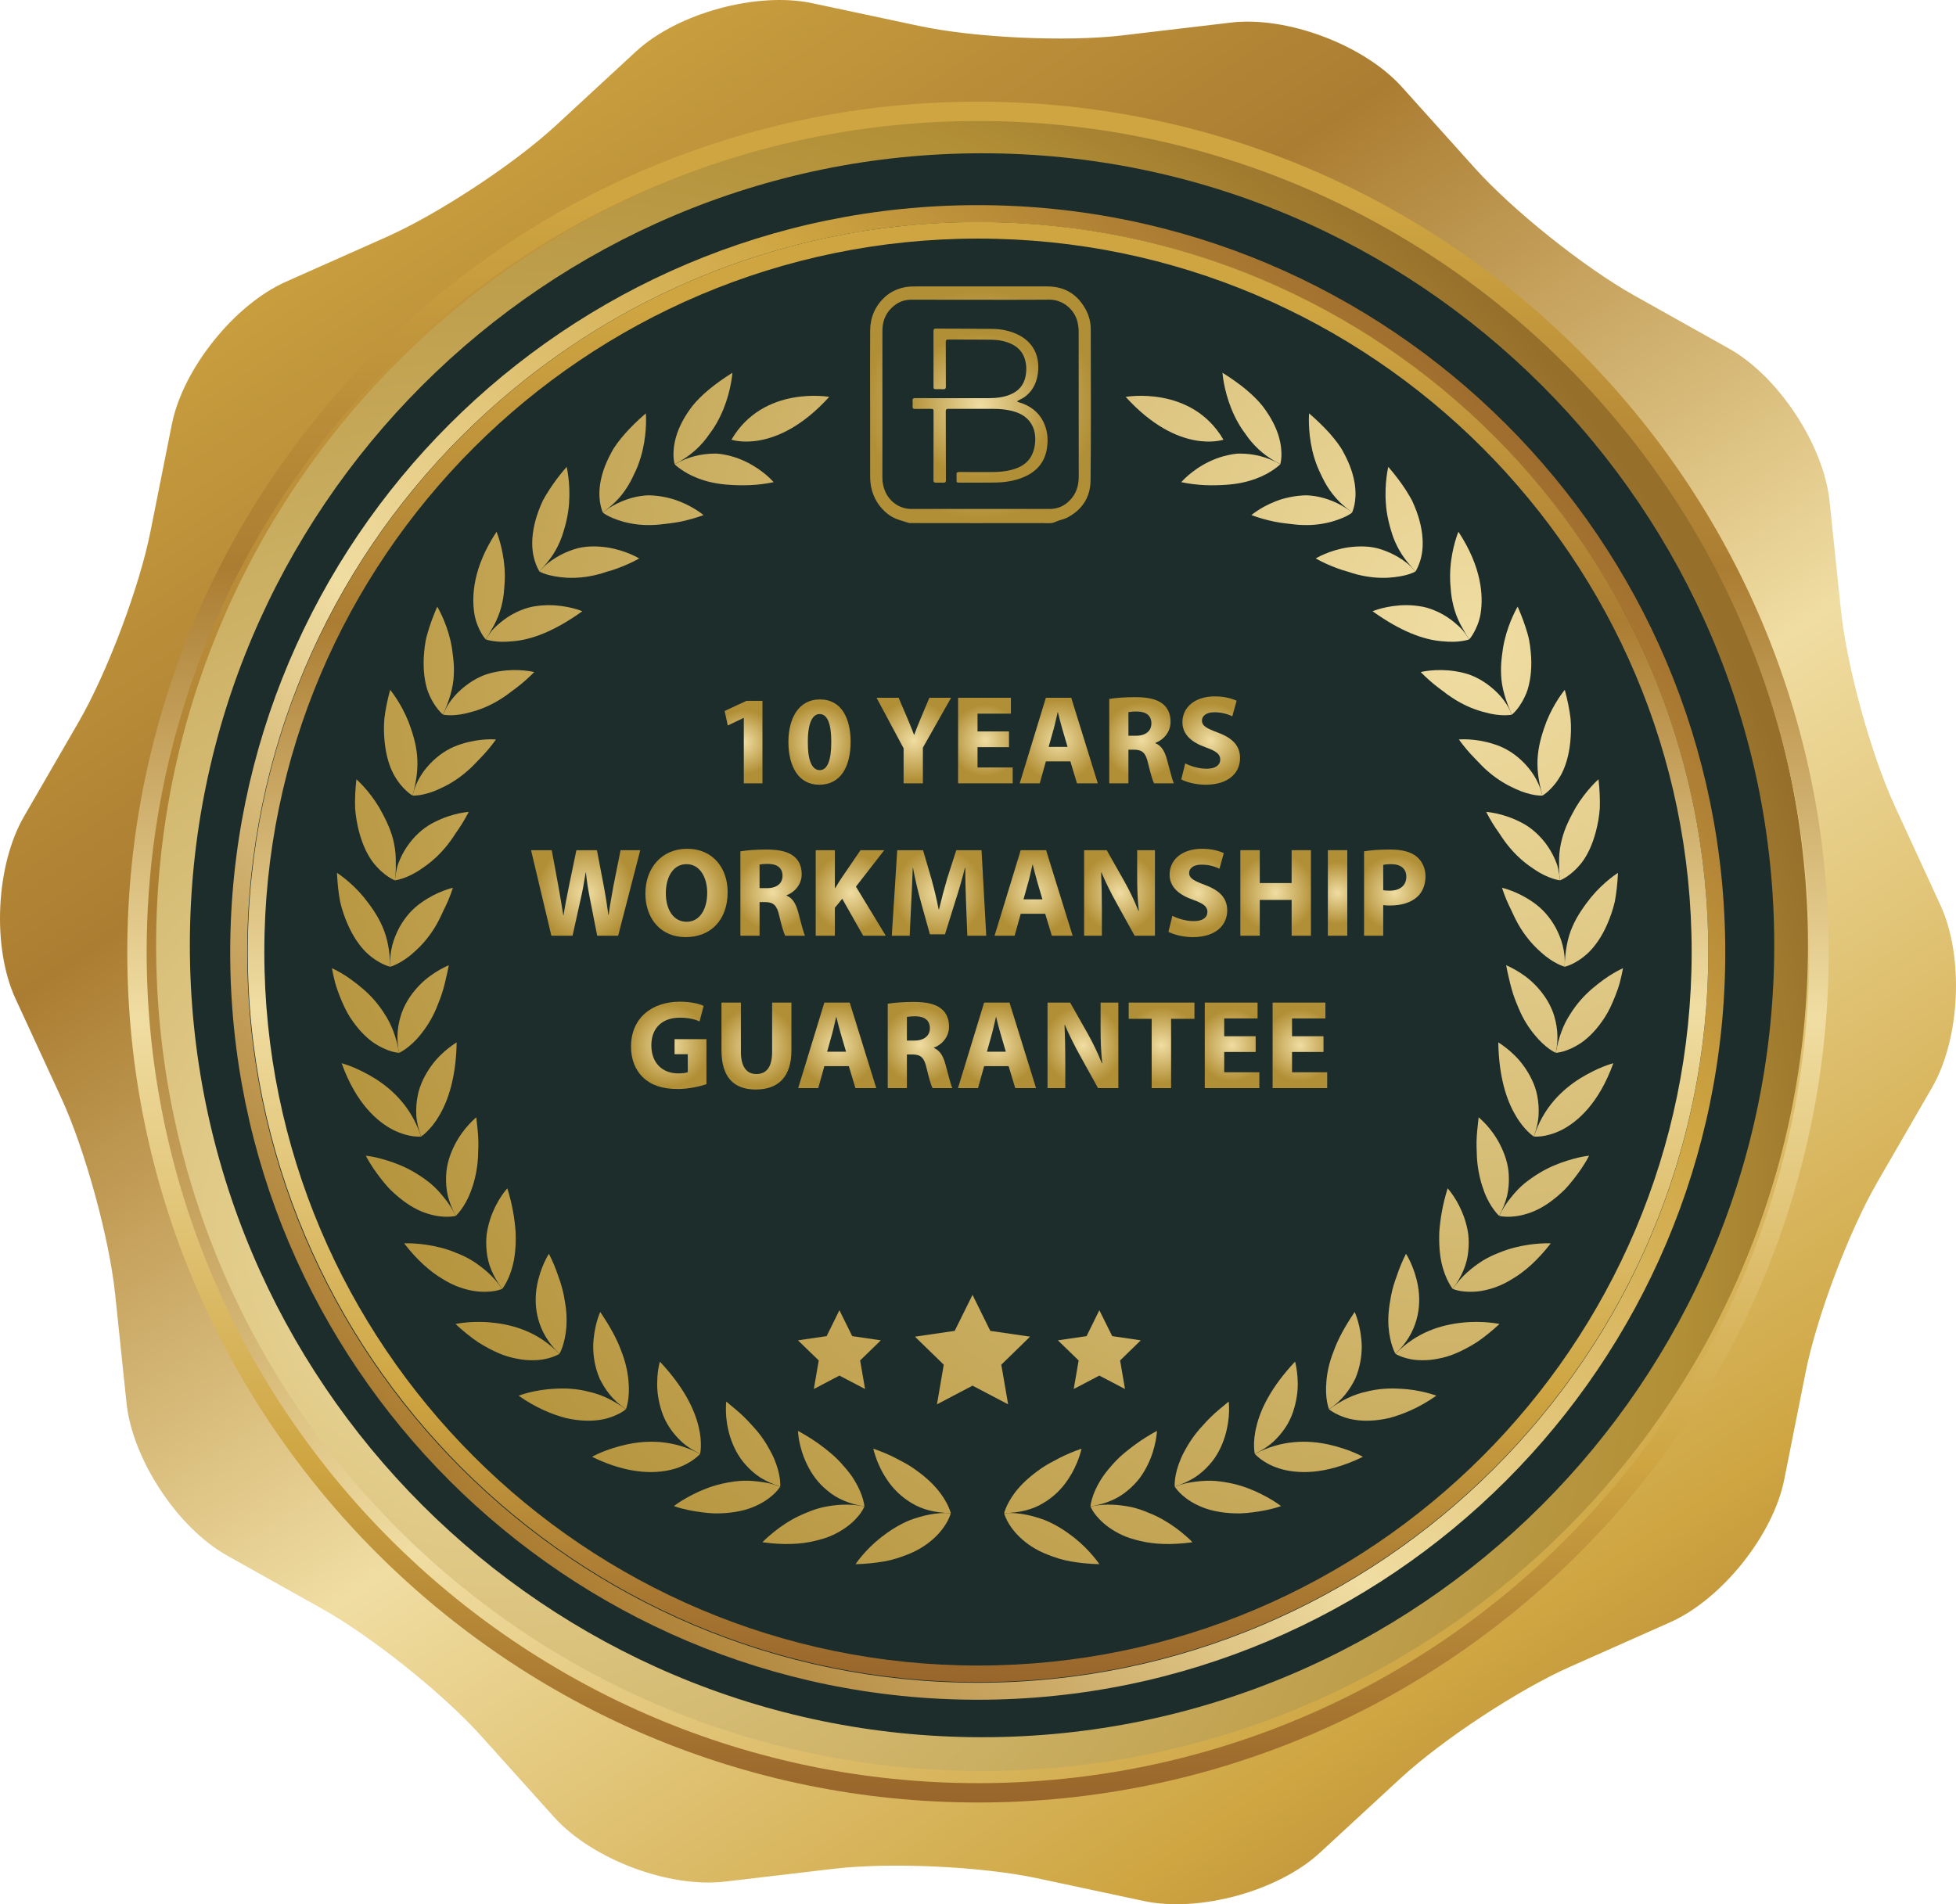 <svg xmlns="http://www.w3.org/2000/svg" xmlns:xlink="http://www.w3.org/1999/xlink" id="Layer_1" width="400" height="389.487" viewBox="0 0 400 389.487"><defs><style>.cls-1{fill:url(#radial-gradient-74);}.cls-1,.cls-2,.cls-3,.cls-4,.cls-5,.cls-6,.cls-7,.cls-8,.cls-9,.cls-10,.cls-11,.cls-12,.cls-13,.cls-14,.cls-15,.cls-16,.cls-17,.cls-18,.cls-19,.cls-20,.cls-21,.cls-22,.cls-23,.cls-24,.cls-25,.cls-26,.cls-27,.cls-28,.cls-29,.cls-30,.cls-31,.cls-32,.cls-33,.cls-34,.cls-35,.cls-36,.cls-37,.cls-38,.cls-39,.cls-40,.cls-41,.cls-42,.cls-43,.cls-44,.cls-45,.cls-46,.cls-47,.cls-48,.cls-49,.cls-50,.cls-51,.cls-52,.cls-53,.cls-54,.cls-55,.cls-56,.cls-57,.cls-58,.cls-59,.cls-60,.cls-61,.cls-62,.cls-63,.cls-64,.cls-65,.cls-66,.cls-67,.cls-68,.cls-69,.cls-70,.cls-71,.cls-72,.cls-73,.cls-74,.cls-75,.cls-76,.cls-77,.cls-78,.cls-79,.cls-80,.cls-81,.cls-82,.cls-83,.cls-84,.cls-85,.cls-86,.cls-87,.cls-88,.cls-89,.cls-90,.cls-91,.cls-92,.cls-93,.cls-94,.cls-95,.cls-96,.cls-97,.cls-98,.cls-99,.cls-100,.cls-101,.cls-102,.cls-103,.cls-104,.cls-105,.cls-106,.cls-107,.cls-108,.cls-109,.cls-110,.cls-111,.cls-112{stroke-width:0px;}.cls-2{fill:url(#radial-gradient-58);}.cls-3{fill:url(#radial-gradient-68);}.cls-4{fill:url(#radial-gradient-79);}.cls-5{fill:url(#radial-gradient-86);}.cls-6{fill:url(#radial-gradient-30);}.cls-7{fill:url(#radial-gradient-70);}.cls-8{fill:url(#radial-gradient-99);}.cls-9{fill:url(#radial-gradient-16);}.cls-10{fill:url(#linear-gradient);}.cls-11{fill:url(#radial-gradient-40);}.cls-12{fill:url(#radial-gradient-39);}.cls-13{fill:url(#radial-gradient-46);}.cls-14{fill:url(#radial-gradient-77);}.cls-15{fill:url(#radial-gradient-59);}.cls-16{fill:url(#radial-gradient-57);}.cls-17{fill:url(#radial-gradient-94);}.cls-18{fill:url(#radial-gradient-8);}.cls-19{fill:url(#radial-gradient-101);}.cls-20{fill:url(#radial-gradient-88);}.cls-21{fill:url(#radial-gradient-69);}.cls-22{fill:url(#radial-gradient-43);}.cls-23{fill:url(#radial-gradient-13);}.cls-24{fill:url(#radial-gradient-12);}.cls-25{fill:url(#radial-gradient-106);}.cls-26{fill:url(#radial-gradient-80);}.cls-27{fill:url(#radial-gradient-35);}.cls-28{fill:url(#radial-gradient-92);}.cls-29{fill:url(#radial-gradient-93);}.cls-30{fill:url(#radial-gradient-27);}.cls-31{fill:url(#radial-gradient-29);}.cls-32{fill:url(#radial-gradient-60);}.cls-33{fill:url(#radial-gradient-61);}.cls-34{fill:url(#radial-gradient-55);}.cls-35{fill:url(#radial-gradient-53);}.cls-36{fill:url(#radial-gradient-38);}.cls-37{fill:url(#radial-gradient-95);}.cls-38{fill:url(#radial-gradient-75);}.cls-39{fill:url(#radial-gradient-65);}.cls-40{fill:url(#radial-gradient-107);}.cls-41{fill:url(#radial-gradient-71);}.cls-42{fill:url(#radial-gradient-22);}.cls-43{fill:url(#radial-gradient-62);}.cls-44{fill:url(#radial-gradient-82);}.cls-45{fill:url(#radial-gradient-47);}.cls-46{fill:url(#radial-gradient-19);}.cls-47{fill:url(#radial-gradient-20);}.cls-48{fill:url(#radial-gradient-76);}.cls-49{fill:url(#radial-gradient-25);}.cls-50{fill:url(#radial-gradient-63);}.cls-51{fill:#1c2d2b;}.cls-52{fill:url(#radial-gradient-97);}.cls-53{fill:url(#linear-gradient-2);}.cls-54{fill:url(#radial-gradient-33);}.cls-55{fill:url(#radial-gradient-17);}.cls-56{fill:url(#radial-gradient-96);}.cls-57{fill:url(#radial-gradient-32);}.cls-58{fill:url(#radial-gradient-21);}.cls-59{fill:url(#radial-gradient-64);}.cls-60{fill:url(#radial-gradient-100);}.cls-61{fill:url(#radial-gradient-54);}.cls-62{fill:url(#radial-gradient-2);}.cls-63{fill:url(#radial-gradient-41);}.cls-64{fill:url(#radial-gradient-50);}.cls-65{fill:url(#radial-gradient-7);}.cls-66{fill:url(#linear-gradient-3);}.cls-67{fill:url(#radial-gradient-66);}.cls-68{fill:url(#radial-gradient-34);}.cls-69{fill:url(#radial-gradient-26);}.cls-70{fill:url(#radial-gradient-5);}.cls-71{fill:url(#radial-gradient-90);}.cls-72{fill:url(#radial-gradient-24);}.cls-73{fill:url(#radial-gradient);}.cls-74{fill:url(#radial-gradient-37);}.cls-75{fill:url(#radial-gradient-89);}.cls-76{fill:url(#radial-gradient-45);}.cls-77{fill:url(#radial-gradient-31);}.cls-78{fill:url(#radial-gradient-87);}.cls-79{fill:url(#radial-gradient-105);}.cls-80{fill:url(#radial-gradient-14);}.cls-81{fill:url(#radial-gradient-85);}.cls-82{fill:url(#radial-gradient-103);}.cls-83{fill:url(#radial-gradient-18);}.cls-84{fill:url(#radial-gradient-10);}.cls-85{fill:url(#radial-gradient-42);}.cls-86{fill:url(#radial-gradient-52);}.cls-87{fill:url(#radial-gradient-83);}.cls-88{fill:url(#radial-gradient-67);}.cls-89{fill:url(#radial-gradient-28);}.cls-90{fill:url(#radial-gradient-78);}.cls-91{fill:url(#radial-gradient-51);}.cls-92{fill:url(#radial-gradient-84);}.cls-93{fill:url(#radial-gradient-6);}.cls-94{fill:url(#radial-gradient-44);}.cls-95{fill:url(#radial-gradient-102);}.cls-96{fill:url(#radial-gradient-98);}.cls-97{fill:url(#radial-gradient-15);}.cls-98{fill:url(#radial-gradient-9);}.cls-99{fill:url(#radial-gradient-3);}.cls-100{fill:url(#radial-gradient-49);}.cls-101{fill:url(#radial-gradient-91);}.cls-102{fill:url(#radial-gradient-104);}.cls-103{fill:url(#radial-gradient-81);}.cls-104{fill:url(#radial-gradient-11);}.cls-105{fill:url(#radial-gradient-56);}.cls-106{fill:url(#linear-gradient-4);}.cls-107{fill:url(#radial-gradient-48);}.cls-108{fill:url(#radial-gradient-73);}.cls-109{fill:url(#radial-gradient-36);}.cls-110{fill:url(#radial-gradient-4);}.cls-111{fill:url(#radial-gradient-23);}.cls-112{fill:url(#radial-gradient-72);}</style><linearGradient id="linear-gradient" x1="1015.969" y1="427.941" x2="1454.02" y2="135.274" gradientTransform="translate(491.617 -1025.283) rotate(90)" gradientUnits="userSpaceOnUse"><stop offset=".059" stop-color="#cea541"></stop><stop offset=".274" stop-color="#ab7d32"></stop><stop offset=".538" stop-color="#f0dda2"></stop><stop offset=".801" stop-color="#cea541"></stop><stop offset="1" stop-color="#98652b"></stop></linearGradient><radialGradient id="radial-gradient" cx="101.831" cy="253.395" fx="101.831" fy="253.395" r="279.814" gradientUnits="userSpaceOnUse"><stop offset="0" stop-color="#f0dda2"></stop><stop offset=".87" stop-color="#b18f36"></stop><stop offset="1" stop-color="#966f2b"></stop></radialGradient><linearGradient id="linear-gradient-2" x1="1398.899" y1="479.423" x2="1087.946" y2="176.286" gradientTransform="translate(490.315 -1010.158) rotate(90)" xlink:href="#linear-gradient"></linearGradient><linearGradient id="linear-gradient-3" x1="1030.951" y1="290.318" x2="1378.834" y2="290.318" gradientTransform="translate(490.315 -1010.158) rotate(90)" xlink:href="#linear-gradient"></linearGradient><linearGradient id="linear-gradient-4" x1="1055.57" y1="290.312" x2="1354.215" y2="290.312" gradientTransform="translate(490.315 -1010.158) rotate(90)" xlink:href="#linear-gradient"></linearGradient><radialGradient id="radial-gradient-2" cx="301.038" cy="131.382" fx="301.038" fy="131.382" r="269.794" gradientUnits="userSpaceOnUse"><stop offset="0" stop-color="#f0dda2"></stop><stop offset="1" stop-color="#b18f36"></stop></radialGradient><radialGradient id="radial-gradient-3" cx="301.021" cy="131.569" fx="301.021" fy="131.569" r="269.615" xlink:href="#radial-gradient-2"></radialGradient><radialGradient id="radial-gradient-4" cx="301.012" cy="131.377" fx="301.012" fy="131.377" r="269.856" xlink:href="#radial-gradient-2"></radialGradient><radialGradient id="radial-gradient-5" cx="301.034" cy="131.344" fx="301.034" fy="131.344" r="269.907" xlink:href="#radial-gradient-2"></radialGradient><radialGradient id="radial-gradient-6" cx="301.046" cy="131.446" fx="301.046" fy="131.446" r="269.775" xlink:href="#radial-gradient-2"></radialGradient><radialGradient id="radial-gradient-7" cx="301.03" cy="131.32" fx="301.03" fy="131.32" r="269.952" xlink:href="#radial-gradient-2"></radialGradient><radialGradient id="radial-gradient-8" cx="301.074" cy="131.331" fx="301.074" fy="131.331" r="269.947" xlink:href="#radial-gradient-2"></radialGradient><radialGradient id="radial-gradient-9" cx="301.026" cy="131.364" fx="301.026" fy="131.364" r="269.885" xlink:href="#radial-gradient-2"></radialGradient><radialGradient id="radial-gradient-10" cx="301.065" cy="131.346" fx="301.065" fy="131.346" r="269.933" xlink:href="#radial-gradient-2"></radialGradient><radialGradient id="radial-gradient-11" cx="301.041" cy="131.373" fx="301.041" fy="131.373" r="269.88" xlink:href="#radial-gradient-2"></radialGradient><radialGradient id="radial-gradient-12" cx="301.05" cy="131.518" fx="301.05" fy="131.518" r="269.619" xlink:href="#radial-gradient-2"></radialGradient><radialGradient id="radial-gradient-13" cx="301.038" cy="131.561" fx="301.038" fy="131.561" r="269.523" xlink:href="#radial-gradient-2"></radialGradient><radialGradient id="radial-gradient-14" cx="301.032" cy="131.505" fx="301.032" fy="131.505" r="269.631" xlink:href="#radial-gradient-2"></radialGradient><radialGradient id="radial-gradient-15" cx="301.03" cy="131.479" fx="301.03" fy="131.479" r="269.664" xlink:href="#radial-gradient-2"></radialGradient><radialGradient id="radial-gradient-16" cx="301.039" cy="131.418" fx="301.039" fy="131.418" r="269.8" xlink:href="#radial-gradient-2"></radialGradient><radialGradient id="radial-gradient-17" cx="301.042" cy="131.395" fx="301.042" fy="131.395" r="269.841" xlink:href="#radial-gradient-2"></radialGradient><radialGradient id="radial-gradient-18" cx="301.034" cy="131.379" fx="301.034" fy="131.379" r="269.888" xlink:href="#radial-gradient-2"></radialGradient><radialGradient id="radial-gradient-19" cx="301.052" cy="131.42" fx="301.052" fy="131.42" r="269.767" xlink:href="#radial-gradient-2"></radialGradient><radialGradient id="radial-gradient-20" cx="301.047" cy="131.406" fx="301.047" fy="131.406" r="269.803" xlink:href="#radial-gradient-2"></radialGradient><radialGradient id="radial-gradient-21" cx="301.046" cy="131.405" fx="301.046" fy="131.405" r="269.801" xlink:href="#radial-gradient-2"></radialGradient><radialGradient id="radial-gradient-22" cx="301.034" cy="131.388" fx="301.034" fy="131.388" r="269.874" xlink:href="#radial-gradient-2"></radialGradient><radialGradient id="radial-gradient-23" cx="301.046" cy="131.384" fx="301.046" fy="131.384" r="269.876" xlink:href="#radial-gradient-2"></radialGradient><radialGradient id="radial-gradient-24" cx="301.037" cy="131.412" fx="301.037" fy="131.412" r="269.799" xlink:href="#radial-gradient-2"></radialGradient><radialGradient id="radial-gradient-25" cx="301.047" cy="131.4" fx="301.047" fy="131.4" r="269.801" xlink:href="#radial-gradient-2"></radialGradient><radialGradient id="radial-gradient-26" cx="301.034" cy="131.384" fx="301.034" fy="131.384" r="269.928" xlink:href="#radial-gradient-2"></radialGradient><radialGradient id="radial-gradient-27" cx="301.033" cy="131.404" fx="301.033" fy="131.404" r="269.799" xlink:href="#radial-gradient-2"></radialGradient><radialGradient id="radial-gradient-28" cx="301.031" cy="131.409" fx="301.031" fy="131.409" r="269.773" xlink:href="#radial-gradient-2"></radialGradient><radialGradient id="radial-gradient-29" cx="301.046" cy="131.397" fx="301.046" fy="131.397" r="269.784" xlink:href="#radial-gradient-2"></radialGradient><radialGradient id="radial-gradient-30" cx="301.036" cy="131.401" fx="301.036" fy="131.401" r="269.881" xlink:href="#radial-gradient-2"></radialGradient><radialGradient id="radial-gradient-31" cx="301.039" cy="131.403" fx="301.039" fy="131.403" r="269.876" xlink:href="#radial-gradient-2"></radialGradient><radialGradient id="radial-gradient-32" cx="301.035" cy="131.401" fx="301.035" fy="131.401" r="269.575" xlink:href="#radial-gradient-2"></radialGradient><radialGradient id="radial-gradient-33" cx="301.04" cy="131.41" fx="301.04" fy="131.41" r="269.889" xlink:href="#radial-gradient-2"></radialGradient><radialGradient id="radial-gradient-34" cx="301.021" cy="131.401" fx="301.021" fy="131.401" r="269.775" xlink:href="#radial-gradient-2"></radialGradient><radialGradient id="radial-gradient-35" cx="301.022" cy="131.391" fx="301.022" fy="131.391" r="269.745" xlink:href="#radial-gradient-2"></radialGradient><radialGradient id="radial-gradient-36" cx="301.058" cy="131.401" fx="301.058" fy="131.401" r="269.931" xlink:href="#radial-gradient-2"></radialGradient><radialGradient id="radial-gradient-37" cx="301.062" cy="131.381" fx="301.062" fy="131.381" r="269.875" xlink:href="#radial-gradient-2"></radialGradient><radialGradient id="radial-gradient-38" cx="301.056" cy="131.402" fx="301.056" fy="131.402" r="269.889" xlink:href="#radial-gradient-2"></radialGradient><radialGradient id="radial-gradient-39" cx="301.073" fx="301.073" r="269.889" xlink:href="#radial-gradient-2"></radialGradient><radialGradient id="radial-gradient-40" cx="301.138" cy="131.377" fx="301.138" fy="131.377" r="269.93" xlink:href="#radial-gradient-2"></radialGradient><radialGradient id="radial-gradient-41" cx="301.029" cy="131.569" fx="301.029" fy="131.569" r="269.642" xlink:href="#radial-gradient-2"></radialGradient><radialGradient id="radial-gradient-42" cx="300.993" cy="131.446" fx="300.993" fy="131.446" r="269.758" xlink:href="#radial-gradient-2"></radialGradient><radialGradient id="radial-gradient-43" cx="301" cy="131.344" fx="301" fy="131.344" r="269.869" xlink:href="#radial-gradient-2"></radialGradient><radialGradient id="radial-gradient-44" cx="301.102" cy="131.331" fx="301.102" fy="131.331" r="269.945" xlink:href="#radial-gradient-2"></radialGradient><radialGradient id="radial-gradient-45" cx="300.998" cy="131.32" fx="300.998" fy="131.32" r="269.882" xlink:href="#radial-gradient-2"></radialGradient><radialGradient id="radial-gradient-46" cx="301.059" cy="131.346" fx="301.059" fy="131.346" r="269.902" xlink:href="#radial-gradient-2"></radialGradient><radialGradient id="radial-gradient-47" cx="301.058" cy="131.364" fx="301.058" fy="131.364" r="269.877" xlink:href="#radial-gradient-2"></radialGradient><radialGradient id="radial-gradient-48" cx="300.881" cy="131.518" fx="300.881" fy="131.518" r="269.603" xlink:href="#radial-gradient-2"></radialGradient><radialGradient id="radial-gradient-49" cx="301.037" cy="131.373" fx="301.037" fy="131.373" r="269.859" xlink:href="#radial-gradient-2"></radialGradient><radialGradient id="radial-gradient-50" cx="301.044" cy="131.505" fx="301.044" fy="131.505" r="269.764" xlink:href="#radial-gradient-2"></radialGradient><radialGradient id="radial-gradient-51" cx="301.057" cy="131.561" fx="301.057" fy="131.561" r="269.732" xlink:href="#radial-gradient-2"></radialGradient><radialGradient id="radial-gradient-52" cx="300.993" cy="131.418" fx="300.993" fy="131.418" r="269.786" xlink:href="#radial-gradient-2"></radialGradient><radialGradient id="radial-gradient-53" cx="301.064" cy="131.479" fx="301.064" fy="131.479" r="269.803" xlink:href="#radial-gradient-2"></radialGradient><radialGradient id="radial-gradient-54" cx="301.079" cy="131.379" fx="301.079" fy="131.379" r="269.889" xlink:href="#radial-gradient-2"></radialGradient><radialGradient id="radial-gradient-55" cx="301.216" cy="131.395" fx="301.216" fy="131.395" r="270.002" xlink:href="#radial-gradient-2"></radialGradient><radialGradient id="radial-gradient-56" cx="301.118" cy="131.406" fx="301.118" fy="131.406" r="269.915" xlink:href="#radial-gradient-2"></radialGradient><radialGradient id="radial-gradient-57" cx="300.905" cy="131.42" fx="300.905" fy="131.42" r="269.69" xlink:href="#radial-gradient-2"></radialGradient><radialGradient id="radial-gradient-58" cx="301.209" cy="131.388" fx="301.209" fy="131.388" r="270.025" xlink:href="#radial-gradient-2"></radialGradient><radialGradient id="radial-gradient-59" cx="300.965" cy="131.405" fx="300.965" fy="131.405" r="269.754" xlink:href="#radial-gradient-2"></radialGradient><radialGradient id="radial-gradient-60" cx="300.987" cy="131.412" fx="300.987" fy="131.412" r="269.777" xlink:href="#radial-gradient-2"></radialGradient><radialGradient id="radial-gradient-61" cx="300.904" cy="131.384" fx="300.904" fy="131.384" r="269.693" xlink:href="#radial-gradient-2"></radialGradient><radialGradient id="radial-gradient-62" cx="301.238" cy="131.384" fx="301.238" fy="131.384" r="270.079" xlink:href="#radial-gradient-2"></radialGradient><radialGradient id="radial-gradient-63" cx="300.914" cy="131.4" fx="300.914" fy="131.4" r="269.699" xlink:href="#radial-gradient-2"></radialGradient><radialGradient id="radial-gradient-64" cx="300.985" cy="131.409" fx="300.985" fy="131.409" r="269.768" xlink:href="#radial-gradient-2"></radialGradient><radialGradient id="radial-gradient-65" cx="301.005" cy="131.404" fx="301.005" fy="131.404" r="269.795" xlink:href="#radial-gradient-2"></radialGradient><radialGradient id="radial-gradient-66" cx="301.029" cy="131.401" fx="301.029" fy="131.401" r="269.817" xlink:href="#radial-gradient-2"></radialGradient><radialGradient id="radial-gradient-67" cx="301.002" cy="131.397" fx="301.002" fy="131.397" r="269.793" xlink:href="#radial-gradient-2"></radialGradient><radialGradient id="radial-gradient-68" cx="301" cy="131.401" fx="301" fy="131.401" r="269.785" xlink:href="#radial-gradient-2"></radialGradient><radialGradient id="radial-gradient-69" cx="301.069" cy="131.403" fx="301.069" fy="131.403" r="269.872" xlink:href="#radial-gradient-2"></radialGradient><radialGradient id="radial-gradient-70" cx="301.036" cy="131.401" fx="301.036" fy="131.401" r="269.827" xlink:href="#radial-gradient-2"></radialGradient><radialGradient id="radial-gradient-71" cx="301.06" cy="131.41" fx="301.06" fy="131.41" r="269.871" xlink:href="#radial-gradient-2"></radialGradient><radialGradient id="radial-gradient-72" cx="301.035" cy="131.401" fx="301.035" fy="131.401" r="269.833" xlink:href="#radial-gradient-2"></radialGradient><radialGradient id="radial-gradient-73" cx="301.131" cy="131.391" fx="301.131" fy="131.391" r="269.976" xlink:href="#radial-gradient-2"></radialGradient><radialGradient id="radial-gradient-74" cx="300.979" cy="131.402" fx="300.979" fy="131.402" r="269.743" xlink:href="#radial-gradient-2"></radialGradient><radialGradient id="radial-gradient-75" cx="301.006" cy="131.381" fx="301.006" fy="131.381" r="269.784" xlink:href="#radial-gradient-2"></radialGradient><radialGradient id="radial-gradient-76" cx="301.017" cy="131.413" fx="301.017" fy="131.413" r="269.811" xlink:href="#radial-gradient-2"></radialGradient><radialGradient id="radial-gradient-77" cx="301.03" cy="131.341" fx="301.03" fy="131.341" r="269.922" xlink:href="#radial-gradient-2"></radialGradient><radialGradient id="radial-gradient-78" cx="301.031" cy="131.413" fx="301.031" fy="131.413" r="269.819" xlink:href="#radial-gradient-2"></radialGradient><radialGradient id="radial-gradient-79" cx="152.054" cy="151.784" fx="152.054" fy="151.784" r="6.564" xlink:href="#radial-gradient-2"></radialGradient><radialGradient id="radial-gradient-80" cx="167.587" cy="151.784" fx="167.587" fy="151.784" r="7.634" xlink:href="#radial-gradient-2"></radialGradient><radialGradient id="radial-gradient-81" cx="186.876" cy="151.472" fx="186.876" fy="151.472" r="8.204" xlink:href="#radial-gradient-2"></radialGradient><radialGradient id="radial-gradient-82" cx="201.512" cy="151.472" fx="201.512" fy="151.472" r="7.338" xlink:href="#radial-gradient-2"></radialGradient><radialGradient id="radial-gradient-83" cx="216.513" cy="151.472" fx="216.513" fy="151.472" r="8.375" xlink:href="#radial-gradient-2"></radialGradient><radialGradient id="radial-gradient-84" cx="233.449" cy="151.407" fx="233.449" fy="151.407" r="7.789" xlink:href="#radial-gradient-2"></radialGradient><radialGradient id="radial-gradient-85" cx="247.578" cy="151.472" fx="247.578" fy="151.472" r="7.673" xlink:href="#radial-gradient-2"></radialGradient><radialGradient id="radial-gradient-86" cx="119.764" cy="182.643" fx="119.764" fy="182.643" r="10.029" xlink:href="#radial-gradient-2"></radialGradient><radialGradient id="radial-gradient-87" cx="140.391" cy="182.643" fx="140.391" fy="182.643" r="8.729" xlink:href="#radial-gradient-2"></radialGradient><radialGradient id="radial-gradient-88" cx="158.016" cy="182.578" fx="158.016" fy="182.578" r="7.789" xlink:href="#radial-gradient-2"></radialGradient><radialGradient id="radial-gradient-89" cx="173.976" cy="182.643" fx="173.976" fy="182.643" r="7.996" xlink:href="#radial-gradient-2"></radialGradient><radialGradient id="radial-gradient-90" cx="192.028" cy="182.643" fx="192.028" fy="182.643" r="9.215" xlink:href="#radial-gradient-2"></radialGradient><radialGradient id="radial-gradient-91" cx="211.37" cy="182.643" fx="211.37" fy="182.643" r="8.375" xlink:href="#radial-gradient-2"></radialGradient><radialGradient id="radial-gradient-92" cx="228.943" cy="182.643" fx="228.943" fy="182.643" r="8.032" xlink:href="#radial-gradient-2"></radialGradient><radialGradient id="radial-gradient-93" cx="244.954" cy="182.643" fx="244.954" fy="182.643" r="7.673" xlink:href="#radial-gradient-2"></radialGradient><radialGradient id="radial-gradient-94" cx="260.866" cy="182.643" fx="260.866" fy="182.643" r="8.02" xlink:href="#radial-gradient-2"></radialGradient><radialGradient id="radial-gradient-95" cx="273.532" cy="182.643" fx="273.532" fy="182.643" r="6.344" xlink:href="#radial-gradient-2"></radialGradient><radialGradient id="radial-gradient-96" cx="285.231" cy="182.578" fx="285.231" fy="182.578" r="7.654" xlink:href="#radial-gradient-2"></radialGradient><radialGradient id="radial-gradient-97" cx="136.754" cy="213.814" fx="136.754" fy="213.814" r="8.343" xlink:href="#radial-gradient-2"></radialGradient><radialGradient id="radial-gradient-98" cx="154.691" cy="213.957" fx="154.691" fy="213.957" r="8.069" xlink:href="#radial-gradient-2"></radialGradient><radialGradient id="radial-gradient-99" cx="171.211" cy="213.814" fx="171.211" fy="213.814" r="8.375" xlink:href="#radial-gradient-2"></radialGradient><radialGradient id="radial-gradient-100" cx="188.148" cy="213.749" fx="188.148" fy="213.749" r="7.789" xlink:href="#radial-gradient-2"></radialGradient><radialGradient id="radial-gradient-101" cx="203.888" cy="213.814" fx="203.888" fy="213.814" r="8.375" xlink:href="#radial-gradient-2"></radialGradient><radialGradient id="radial-gradient-102" cx="221.46" cy="213.814" fx="221.46" fy="213.814" r="8.031" xlink:href="#radial-gradient-2"></radialGradient><radialGradient id="radial-gradient-103" cx="237.539" cy="213.814" fx="237.539" fy="213.814" r="7.803" xlink:href="#radial-gradient-2"></radialGradient><radialGradient id="radial-gradient-104" cx="251.956" cy="213.814" fx="251.956" fy="213.814" r="7.338" xlink:href="#radial-gradient-2"></radialGradient><radialGradient id="radial-gradient-105" cx="265.827" cy="213.814" fx="265.827" fy="213.814" r="7.338" xlink:href="#radial-gradient-2"></radialGradient><radialGradient id="radial-gradient-106" cx="200.509" cy="82.801" fx="200.509" fy="82.801" r="23.417" xlink:href="#radial-gradient-2"></radialGradient><radialGradient id="radial-gradient-107" cx="200.423" cy="82.964" fx="200.423" fy="82.964" r="14.814" xlink:href="#radial-gradient-2"></radialGradient></defs><path class="cls-10" d="m376.471,124.793c1.198,11.51,6.14,29.501,10.99,40.011l9.357,20.336c4.849,10.507,4.067,27.3-1.729,37.321l-11.207,19.387c-5.791,10.018-12.378,27.498-14.637,38.836l-4.376,21.967c-2.266,11.346-12.772,24.477-23.342,29.172l-20.47,9.097c-10.573,4.697-26.167,14.977-34.67,22.825l-16.454,15.191c-8.491,7.861-24.71,12.304-36.013,9.894l-21.913-4.679c-11.318-2.406-29.993-3.271-41.477-1.918l-22.254,2.621c-11.475,1.362-27.214-4.571-34.96-13.179l-14.97-16.658c-7.725-8.592-22.311-20.267-32.407-25.917l-19.535-10.953c-10.108-5.665-19.336-19.707-20.537-31.205l-2.324-22.281c-1.21-11.507-6.155-29.518-10.986-40.03l-9.381-20.345c-4.843-10.507-4.058-27.297,1.741-37.304l11.204-19.375c5.79-10.018,12.387-27.501,14.637-38.848l4.381-21.962c2.257-11.338,12.761-24.473,23.334-29.174l20.464-9.108c10.579-4.685,26.185-14.954,34.679-22.795l16.448-15.194c8.497-7.839,24.716-12.281,36.034-9.873l21.909,4.662c11.315,2.409,29.978,3.28,41.468,1.93l22.251-2.628c11.481-1.356,27.211,4.568,34.954,13.165l14.963,16.65c7.737,8.609,22.329,20.256,32.416,25.924l19.538,10.953c10.096,5.659,19.339,19.704,20.549,31.218l2.323,22.264Z"></path><path class="cls-73" d="m200.821,362.229c-93.29,0-168.894-75.611-168.894-168.894S107.531,24.449,200.821,24.449s168.903,75.623,168.903,168.887-75.623,168.894-168.903,168.894Z"></path><path class="cls-51" d="m200.821,355.327c-89.328,0-161.996-72.675-161.996-161.992S111.493,31.351,200.821,31.351s162.008,72.65,162.008,161.984-72.669,161.992-162.008,161.992Z"></path><path class="cls-53" d="m47.077,194.799c0-84.277,68.58-152.841,152.883-152.841s152.857,68.565,152.857,152.841-68.562,152.863-152.857,152.863S47.077,279.087,47.077,194.799Zm302.264,0c0-82.357-67.014-149.361-149.381-149.361S50.556,112.441,50.556,194.799s67.017,149.385,149.405,149.385,149.381-67.014,149.381-149.385Z"></path><path class="cls-66" d="m26.03,194.723C26.03,98.806,104.073,20.793,200.018,20.793s173.945,78.012,173.945,173.93-78.043,173.953-173.945,173.953S26.03,290.643,26.03,194.723Zm343.98,0c0-93.733-76.265-169.97-169.992-169.97-27.715,0-53.9,6.66-77.039,18.464-55.147,28.131-92.989,85.478-92.989,151.506,0,93.733,76.262,170,170.029,170s169.992-76.267,169.992-170Z"></path><path class="cls-106" d="m50.665,194.723c0-82.336,66.987-149.311,149.35-149.311s149.326,66.974,149.326,149.311-66.996,149.334-149.326,149.334S50.665,277.061,50.665,194.723Zm295.279,0c0-80.466-65.472-145.921-145.928-145.921S54.053,114.258,54.053,194.723s65.469,145.941,145.962,145.941,145.928-65.478,145.928-145.941Z"></path><path class="cls-62" d="m230.201,81.179s13.467-2.412,19.99,8.751c0,0-9.128,3.212-19.99-8.751Z"></path><path class="cls-99" d="m224.824,319.937s-.459-.694-1.343-1.736c-.884-1.043-2.182-2.411-3.841-3.719-1.648-1.292-3.672-2.636-6.035-3.591-2.366-.852-5.075-1.59-8.256-1.399,0,0,.474,2.256,3.102,4.831,1.313,1.275,3.199,2.676,5.863,3.687,1.325.514,2.848,1.048,4.598,1.35,1.753.297,3.703.531,5.911.576Z"></path><path class="cls-110" d="m221.17,296.311s-.154.788-.588,1.998c-.438,1.208-1.159,2.84-2.314,4.502-1.156,1.71-2.758,3.34-4.904,4.614-2.139,1.323-4.834,2.02-8.014,2.052,0,0,.543-2.295,2.842-4.98,1.159-1.36,2.728-2.761,4.84-4.224,1.05-.721,2.272-1.35,3.597-2.046,1.352-.7,2.851-1.331,4.541-1.915Z"></path><path class="cls-70" d="m243.858,315.449s-.543-.614-1.587-1.482c-1.023-.889-2.532-2.054-4.369-3.099-.929-.534-1.925-1.02-3.011-1.444-1.098-.48-2.263-.878-3.5-1.163-2.483-.505-5.271-.769-8.397-.142,0,0,.226.548.787,1.373.582.794,1.527,1.874,3.023,2.947.751.531,1.651,1.06,2.707,1.557,1.053.486,2.257.857,3.657,1.187,2.809.687,6.343.862,10.691.266Z"></path><path class="cls-93" d="m236.592,292.669s-.024.816-.272,2.093c-.241,1.243-.697,2.972-1.587,4.789-.444.919-.987,1.857-1.666,2.774-.688.887-1.494,1.75-2.456,2.532-1.907,1.644-4.463,2.771-7.619,3.257,0,0,.045-.581.335-1.554.266-.955.797-2.287,1.726-3.802.468-.758,1.035-1.538,1.717-2.348.679-.812,1.473-1.707,2.408-2.56,1.892-1.667,4.282-3.487,7.414-5.181Z"></path><path class="cls-65" d="m261.969,308.052s-.646-.508-1.792-1.22c-1.137-.671-2.815-1.602-4.792-2.364-1.997-.769-4.285-1.331-6.84-1.56-1.28-.097-2.592-.036-3.974.139-1.403.15-2.836.463-4.339,1.02,0,0,.29.495.99,1.224.688.712,1.795,1.626,3.44,2.455.83.41,1.811.822,2.921,1.11,1.104.297,2.359.514,3.793.622.727.056,1.487.081,2.29.068.793-.028,1.63-.099,2.51-.217,1.756-.226,3.741-.56,5.793-1.275Z"></path><path class="cls-18" d="m251.266,286.673s.103.816.07,2.124c-.036,1.32-.247,3.069-.833,4.985-.601,1.93-1.581,4.08-3.253,5.884-.833.925-1.813,1.817-2.975,2.56-1.177.729-2.528,1.356-4.049,1.827,0,0-.051-.593.078-1.587.127-.983.446-2.39,1.138-4.003.329-.822.769-1.667,1.322-2.608.552-.929,1.195-1.907,1.986-2.891.395-.486.83-.982,1.294-1.477.468-.528.957-1.062,1.491-1.58,1.071-1.073,2.348-2.073,3.733-3.235Z"></path><path class="cls-98" d="m278.715,297.977s-.724-.422-1.967-.937c-1.243-.528-2.993-1.114-5.078-1.589-4.209-.898-9.439-1.024-15.048,1.933,0,0,.374.441,1.165,1.039.791.605,2.031,1.356,3.802,1.93,3.47,1.083,9.203,1.476,17.127-2.376Z"></path><path class="cls-84" d="m264.844,278.502s.217.789.389,2.077c.154,1.272.278,3.115-.042,5.065-.314,1.978-.945,4.264-2.305,6.318-.694,1.03-1.527,2.044-2.556,2.983-1.023.933-2.278,1.722-3.723,2.425,0,0-.133-.573-.16-1.566-.018-1.002.072-2.426.516-4.135.833-3.464,2.99-7.971,7.882-13.166Z"></path><path class="cls-104" d="m293.724,285.472s-3.162-1.234-7.357-1.418c-2.142-.139-4.559-.036-6.991.605-2.519.54-5.003,1.732-7.598,3.594,0,0,.444.385,1.334.856.878.466,2.233,1.046,4.052,1.317,1.798.266,4.107.257,6.922-.385,2.737-.725,6.056-2.046,9.638-4.568Z"></path><path class="cls-24" d="m277.031,268.344s1.358,2.931,1.445,7.031c0,1.993-.338,4.266-1.313,6.592-1.077,2.178-2.692,4.519-5.386,6.258,0,0-.217-.525-.395-1.503-.184-.987-.296-2.385-.136-4.156.136-1.774.565-3.895,1.5-6.237.869-2.417,2.281-5.012,4.285-7.984Z"></path><path class="cls-23" d="m306.644,270.806s-3.325-.732-7.519-.285c-4.249.436-9.327,1.838-13.753,6.391,0,0,.498.314,1.442.653.962.338,2.363.681,4.194.652.912,0,1.946-.078,3.081-.314,1.129-.211,2.393-.554,3.696-1.121,1.313-.563,2.728-1.299,4.236-2.257,1.463-.992,3.005-2.227,4.623-3.719Z"></path><path class="cls-80" d="m287.523,256.446s1.78,2.675,2.465,6.696c.694,3.96.069,9.354-4.617,13.744,0,0-.308-.489-.619-1.432-.317-.929-.667-2.305-.802-4.095-.054-.887-.061-1.863.024-2.931.091-1.055.272-2.191.507-3.458.239-1.255.622-2.574,1.156-3.978.474-1.453,1.077-2.963,1.886-4.546Z"></path><path class="cls-97" d="m317.133,254.313s-.821-.048-2.172.035c-1.364.087-3.247.311-5.293.839-1.026.265-2.085.607-3.171,1.068-1.104.422-2.23.955-3.31,1.613-2.124,1.364-4.303,3.125-6.107,5.754,0,0,.555.255,1.521.43.983.161,2.405.277,4.221.009,1.82-.294,4.061-.955,6.469-2.483,2.489-1.462,5.148-3.794,7.842-7.265Z"></path><path class="cls-9" d="m296.038,243.058s.552.599,1.273,1.687c.706,1.07,1.557,2.617,2.203,4.543.317.971.591,2.034.742,3.158.118,1.11.136,2.295,0,3.529-.226,2.493-1.273,5.097-3.18,7.648,0,0-.365-.438-.842-1.338-.468-.879-1.041-2.207-1.43-3.93-.38-1.738-.565-3.84-.468-6.391.187-2.526.643-5.501,1.702-8.904Z"></path><path class="cls-55" d="m324.963,236.39s-.83.071-2.139.365c-1.294.319-3.147.819-5.087,1.661-1.979.839-3.992,2.046-5.987,3.642-.996.823-1.895,1.788-2.767,2.882-.89,1.068-1.699,2.311-2.39,3.754,0,0,.558.151,1.551.178.996.021,2.432-.075,4.197-.638,1.789-.545,3.814-1.59,6.017-3.449.549-.46,1.116-.967,1.687-1.529.546-.585,1.083-1.21,1.639-1.916,1.101-1.395,2.29-3.011,3.28-4.95Z"></path><path class="cls-83" d="m302.381,228.531s.622.519,1.527,1.477c.89.969,1.964,2.36,2.875,4.157.905,1.788,1.72,4.012,1.774,6.48.045,1.243-.048,2.56-.344,3.905-.335,1.343-.881,2.735-1.641,4.14,0,0-.435-.388-1.032-1.19-.603-.804-1.364-2.022-1.994-3.663-.607-1.631-1.207-3.716-1.452-6.241-.054-.65-.093-1.292-.103-1.972-.039-.703-.048-1.424-.039-2.185.03-1.503.235-3.109.429-4.906Z"></path><path class="cls-46" d="m329.924,217.472s-.812.213-2.064.696c-1.255.496-2.924,1.302-4.752,2.413-3.633,2.305-7.465,5.866-9.423,11.88,0,0,.564.068,1.563-.047.99-.125,2.396-.459,4.064-1.269,3.241-1.658,7.628-5.374,10.612-13.672Z"></path><path class="cls-47" d="m306.397,213.208s.7.413,1.708,1.216c1.035.81,2.378,2.034,3.53,3.66.589.823,1.153,1.741,1.635,2.761.489,1.026.908,2.17,1.114,3.367.229,1.224.332,2.529.253,3.927-.082,1.385-.434,2.82-.962,4.32,0,0-.51-.305-1.222-1.011-.712-.698-1.648-1.783-2.517-3.306-1.832-3.072-3.413-7.795-3.539-14.935Z"></path><path class="cls-58" d="m331.909,198.032s-.772.333-1.934,1.011c-1.18.686-2.662,1.732-4.318,3.124-1.641,1.39-3.229,3.14-4.575,5.303-1.406,2.153-2.366,4.737-2.915,7.871,0,0,.582-.02,1.542-.288.969-.294,2.308-.83,3.832-1.892,1.485-1.077,3.102-2.687,4.662-5.12.794-1.215,1.442-2.643,2.106-4.306.317-.824.649-1.7.917-2.675.257-.938.471-1.943.682-3.028Z"></path><path class="cls-42" d="m308.005,197.427s.755.305,1.886.946c1.116.633,2.67,1.653,4.052,3.079,1.388,1.428,2.803,3.315,3.663,5.652.8,2.31,1.243,5.119.537,8.238,0,0-.525-.237-1.343-.81-.812-.594-1.874-1.501-2.969-2.862-1.144-1.382-2.357-3.189-3.304-5.516-.489-1.163-1.029-2.468-1.418-3.927-.205-.709-.389-1.474-.567-2.274-.196-.806-.377-1.639-.537-2.526Z"></path><path class="cls-111" d="m330.871,178.532s-2.866,1.797-5.537,5.035c-1.27,1.616-2.746,3.604-3.766,5.947-1.035,2.345-1.506,5.037-1.602,8.218,0,0,2.299-.421,4.97-2.98,1.273-1.288,2.625-3.117,3.766-5.765.567-1.319,1.128-2.84,1.524-4.569.323-1.739.549-3.686.646-5.887Z"></path><path class="cls-72" d="m307.157,181.585s3.159.667,6.491,3.052c1.717,1.206,3.229,2.85,4.445,5.026,1.165,2.172,2.1,4.879,1.865,8.068,0,0-2.275-.609-4.846-2.98-1.358-1.181-2.839-2.794-4.179-4.94-.679-1.085-1.264-2.286-1.889-3.665-.691-1.364-1.343-2.863-1.886-4.562Z"></path><path class="cls-49" d="m326.891,159.394s-2.55,2.218-4.689,5.828c-1.002,1.797-2.185,3.986-2.797,6.456-.326,1.231-.531,2.545-.573,3.924v2.153c.018.739.075,1.512.184,2.308,0,0,2.215-.763,4.514-3.713,1.102-1.483,2.097-3.49,2.831-6.285.362-1.379.676-2.978.797-4.749.048-1.783-.015-3.724-.266-5.922Z"></path><path class="cls-69" d="m303.929,166.067s3.229.172,6.901,2.028c1.88.907,3.609,2.305,5.154,4.273.748.98,1.433,2.108,2,3.381.139.326.272.659.395.994.115.317.196.689.281,1.041.163.72.277,1.471.35,2.28,0,0-2.326-.261-5.199-2.221-1.478-.958-3.234-2.314-4.873-4.235-.845-.952-1.623-2.056-2.441-3.322-.89-1.227-1.756-2.628-2.568-4.218Z"></path><path class="cls-30" d="m319.997,141.099s-2.191,2.589-3.742,6.491c-.721,1.924-1.506,4.255-1.759,6.803-.269,2.545.07,5.271.926,8.337,0,0,.51-.276,1.255-.966.739-.676,1.72-1.749,2.619-3.402.851-1.626,1.542-3.775,1.832-6.644.121-1.414.217-3.046.042-4.817-.214-1.741-.598-3.687-1.174-5.801Z"></path><path class="cls-89" d="m298.337,151.252s3.226-.326,7.124.938c1.994.607,3.956,1.7,5.748,3.41,1.789,1.709,3.491,4.019,4.197,7.13,0,0-.585.039-1.563-.118-.975-.167-2.341-.514-3.923-1.252-1.617-.723-3.542-1.791-5.471-3.438-.978-.81-1.898-1.797-2.927-2.885-1.071-1.085-2.136-2.341-3.187-3.785Z"></path><path class="cls-31" d="m310.359,124.084s-1.756,2.904-2.709,7c-.244,1.037-.395,2.114-.534,3.289-.145,1.183-.205,2.432-.139,3.695.103,2.593.902,5.187,2.197,8.097,0,0,.464-.344,1.104-1.136.612-.788,1.421-2.017,2.055-3.772.546-1.711.938-3.973.785-6.842-.045-.715-.118-1.483-.22-2.272-.103-.81-.253-1.652-.498-2.474-.489-1.715-1.15-3.565-2.04-5.585Z"></path><path class="cls-6" d="m290.537,137.463s3.117-.81,7.148-.157c1.005.16,2.094.406,3.15.81,1.026.404,2.064.958,3.093,1.673,1.991,1.426,4.076,3.401,5.235,6.385,0,0-.561.124-1.554.124-.996-.011-2.396-.143-4.067-.632-1.75-.446-3.784-1.22-5.944-2.548-.525-.329-1.071-.701-1.633-1.091-.543-.413-1.104-.851-1.726-1.292-1.216-.932-2.459-1.997-3.702-3.272Z"></path><path class="cls-77" d="m298.247,108.762s-1.33,3.143-1.639,7.352c-.075,1.049-.091,2.179-.018,3.328.082,1.165.175,2.435.45,3.675.25,1.249.646,2.515,1.219,3.778.287.641.625,1.273,1.005,1.901.344.661.736,1.32,1.189,1.981,0,0,.41-.43.905-1.305.483-.864,1.146-2.24,1.436-4.018.534-3.517.287-9.331-4.547-16.692Z"></path><path class="cls-57" d="m280.686,125.021s2.96-1.267,7.034-1.243c1.026.009,2.112.116,3.241.323,1.123.226,2.2.631,3.319,1.159,1.114.554,2.212,1.254,3.28,2.16.525.439,1.053.929,1.56,1.472.465.586.899,1.207,1.322,1.884,0,0-.54.21-1.521.35-.999.167-2.35.207-4.146.026-3.639-.317-8.28-1.963-14.088-6.131Z"></path><path class="cls-54" d="m283.905,95.49s-.818,3.312-.492,7.528c.136,2.123.652,4.371,1.485,6.832.45,1.198,1.035,2.402,1.792,3.569.751,1.175,1.723,2.271,2.77,3.481,0,0,.338-.481.7-1.447.377-.925.767-2.35.779-4.153.021-1.823-.287-4.093-1.285-6.803-.263-.664-.543-1.385-.887-2.111-.374-.696-.809-1.424-1.273-2.159-.969-1.489-2.146-3.07-3.588-4.737Z"></path><path class="cls-68" d="m269.059,114.232s2.719-1.706,6.735-2.289c1.998-.256,4.418-.34,6.723.453,1.174.389,2.369.91,3.56,1.638,1.186.723,2.384,1.622,3.373,2.865,0,0-.504.291-1.436.587-.945.288-2.299.56-4.119.68-1.789.1-3.941-.047-6.397-.671-.594-.159-1.222-.34-1.877-.577-.679-.167-1.373-.385-2.085-.661-1.424-.51-2.921-1.171-4.478-2.026Z"></path><path class="cls-27" d="m267.705,84.55s-.296,3.386.649,7.533c.244,1.033.561,2.112.984,3.192.22.548.455,1.092.718,1.616.272.561.531,1.15.845,1.7.613,1.127,1.37,2.23,2.299,3.277.455.518.954,1.026,1.518,1.512.561.486,1.162.967,1.771,1.473,0,0,.251-.514.477-1.509.22-1.013.347-2.402.103-4.219-.26-1.797-.905-4.004-2.299-6.546-.658-1.308-1.642-2.532-2.797-3.882-1.192-1.318-2.589-2.72-4.266-4.147Z"></path><path class="cls-109" d="m255.91,105.358s2.429-2.104,6.303-3.289c.972-.272,2.031-.514,3.175-.641.564-.074,1.146-.104,1.75-.121.588.017,1.177.082,1.795.175,1.21.181,2.462.554,3.751,1.088.634.269,1.279.581,1.922.966.652.362,1.291.783,1.883,1.328,0,0-.471.373-1.349.802-.869.404-2.227.967-3.989,1.32-1.744.373-3.886.554-6.382.288-1.243-.159-2.643-.269-4.131-.575-1.487-.296-3.06-.733-4.728-1.341Z"></path><path class="cls-74" d="m249.995,76.241s.223,3.407,1.813,7.354c.395.983.875,2,1.464,3.017.561,1.023,1.288,1.952,2.052,3.021,1.563,2.053,3.645,3.873,6.491,5.311,0,0,.178-.558.235-1.559.036-.987-.036-2.402-.555-4.16-.525-1.749-1.515-3.837-3.277-6.145-1.789-2.237-4.466-4.491-8.222-6.839Z"></path><path class="cls-36" d="m241.568,98.62s2.064-2.447,5.7-4.196c.914-.438,1.922-.831,3.02-1.13,1.107-.274,2.329-.563,3.537-.511,2.447.029,5.214.602,7.99,2.176,0,0-.395.424-1.213.985-.824.594-2.067,1.337-3.748,1.958-1.66.621-3.75,1.122-6.252,1.263-2.535.171-5.576.184-9.034-.544Z"></path><path class="cls-12" d="m169.575,81.179s-13.47-2.412-19.997,8.751c0,0,9.137,3.212,19.997-8.751Z"></path><path class="cls-11" d="m178.591,296.311s.169.788.598,1.998c.441,1.208,1.165,2.84,2.32,4.502,1.153,1.71,2.767,3.34,4.897,4.614,2.134,1.323,4.837,2.02,8.026,2.052,0,0-.549-2.295-2.857-4.98-1.147-1.36-2.722-2.761-4.843-4.224-1.038-.721-2.248-1.35-3.594-2.046-1.343-.7-2.849-1.331-4.547-1.915Z"></path><path class="cls-63" d="m174.958,319.937s.446-.694,1.334-1.736c.881-1.043,2.179-2.411,3.841-3.719,1.65-1.292,3.666-2.636,6.035-3.591,2.366-.852,5.078-1.59,8.265-1.399,0,0-.483,2.256-3.105,4.831-1.325,1.275-3.201,2.676-5.869,3.687-1.331.514-2.857,1.048-4.599,1.35-1.741.297-3.717.531-5.902.576Z"></path><path class="cls-85" d="m163.187,292.669s.021.816.256,2.093c.247,1.243.709,2.972,1.602,4.789.444.919.987,1.857,1.675,2.774.676.887,1.485,1.75,2.45,2.532,1.91,1.644,4.463,2.771,7.604,3.257,0,0-.03-.581-.326-1.554-.272-.955-.8-2.287-1.729-3.802-.45-.758-1.023-1.538-1.714-2.348-.682-.812-1.466-1.707-2.405-2.56-1.877-1.667-4.282-3.487-7.414-5.181Z"></path><path class="cls-22" d="m155.918,315.449s.558-.614,1.599-1.482c1.029-.889,2.52-2.054,4.357-3.099.926-.534,1.934-1.02,3.011-1.444,1.104-.48,2.26-.878,3.506-1.163,2.471-.505,5.262-.769,8.382-.142,0,0-.205.548-.781,1.373-.582.794-1.512,1.874-3.026,2.947-.754.531-1.632,1.06-2.701,1.557-1.047.486-2.263.857-3.66,1.187-2.797.687-6.33.862-10.688.266Z"></path><path class="cls-94" d="m148.511,286.673s-.091.816-.057,2.124c.036,1.32.235,3.069.827,4.985.603,1.93,1.593,4.08,3.259,5.884.839.925,1.798,1.817,2.963,2.56,1.183.729,2.538,1.356,4.061,1.827,0,0,.039-.593-.087-1.587-.127-.983-.446-2.39-1.125-4.003-.338-.822-.797-1.667-1.334-2.608-.54-.929-1.189-1.907-1.979-2.891-.404-.486-.833-.982-1.301-1.477-.468-.528-.962-1.062-1.494-1.58-1.065-1.073-2.351-2.073-3.733-3.235Z"></path><path class="cls-76" d="m137.814,308.052s.64-.508,1.789-1.22c1.135-.671,2.809-1.602,4.801-2.364,1.991-.769,4.285-1.331,6.838-1.56,1.27-.097,2.592-.036,3.977.139,1.388.15,2.824.463,4.33,1.02,0,0-.283.495-.978,1.224-.706.712-1.801,1.626-3.446,2.455-.83.41-1.808.822-2.906,1.11-1.123.297-2.384.514-3.82.622-.709.056-1.478.081-2.29.068-.787-.028-1.62-.099-2.507-.217-1.75-.226-3.724-.56-5.787-1.275Z"></path><path class="cls-13" d="m134.941,278.502s-.226.789-.404,2.077c-.142,1.272-.26,3.115.045,5.065.323,1.978.944,4.264,2.32,6.318.67,1.03,1.524,2.044,2.55,2.983,1.02.933,2.284,1.722,3.72,2.425,0,0,.133-.573.157-1.566.024-1.002-.066-2.426-.498-4.135-.851-3.464-3.005-7.971-7.891-13.166Z"></path><path class="cls-45" d="m121.061,297.977s.721-.422,1.967-.937c1.261-.528,2.993-1.114,5.087-1.589,4.218-.898,9.432-1.024,15.048,1.933,0,0-.374.441-1.171,1.039-.803.605-2.028,1.356-3.799,1.93-3.479,1.083-9.212,1.476-17.133-2.376Z"></path><path class="cls-107" d="m122.745,268.344s-1.358,2.931-1.436,7.031c0,1.993.329,4.266,1.313,6.592,1.059,2.178,2.697,4.519,5.386,6.258,0,0,.214-.525.392-1.503.181-.987.287-2.385.133-4.156-.142-1.774-.555-3.895-1.485-6.237-.869-2.417-2.293-5.012-4.303-7.984Z"></path><path class="cls-100" d="m106.052,285.472s3.156-1.234,7.356-1.418c2.151-.139,4.547-.036,6.988.605,2.529.54,5.012,1.732,7.595,3.594,0,0-.432.385-1.319.856-.878.466-2.233,1.046-4.052,1.317-1.799.266-4.098.257-6.919-.385-2.749-.725-6.059-2.046-9.65-4.568Z"></path><path class="cls-64" d="m112.253,256.446s-1.777,2.675-2.471,6.696c-.691,3.96-.057,9.354,4.623,13.744,0,0,.308-.489.631-1.432.314-.929.649-2.305.793-4.095.051-.887.061-1.863-.018-2.931-.087-1.055-.269-2.191-.507-3.458-.253-1.255-.622-2.574-1.147-3.978-.48-1.453-1.101-2.963-1.904-4.546Z"></path><path class="cls-91" d="m93.141,270.806s3.316-.732,7.51-.285c4.252.436,9.342,1.838,13.753,6.391,0,0-.492.314-1.439.653-.966.338-2.369.681-4.182.652-.924,0-1.934-.078-3.09-.314-1.135-.211-2.402-.554-3.694-1.121-1.322-.563-2.725-1.299-4.239-2.257-1.461-.992-2.999-2.227-4.62-3.719Z"></path><path class="cls-86" d="m103.75,243.058s-.565.599-1.283,1.687c-.7,1.07-1.563,2.617-2.197,4.543-.32.971-.589,2.034-.742,3.158-.124,1.11-.142,2.295,0,3.529.22,2.493,1.267,5.097,3.183,7.648,0,0,.362-.438.836-1.338.471-.879,1.038-2.207,1.421-3.93.389-1.738.576-3.84.468-6.391-.172-2.526-.625-5.501-1.687-8.904Z"></path><path class="cls-35" d="m82.643,254.313s.821-.048,2.167.035c1.37.087,3.247.311,5.302.839,1.035.265,2.091.607,3.171,1.068,1.113.422,2.224.955,3.313,1.613,2.118,1.364,4.309,3.125,6.101,5.754,0,0-.549.255-1.524.43-.96.161-2.402.277-4.221.009-1.814-.294-4.053-.955-6.475-2.483-2.481-1.462-5.145-3.794-7.833-7.265Z"></path><path class="cls-61" d="m97.402,228.531s-.634.519-1.518,1.477c-.896.969-1.973,2.36-2.894,4.157-.905,1.788-1.714,4.012-1.765,6.48-.036,1.243.036,2.56.344,3.905.341,1.343.872,2.735,1.635,4.14,0,0,.44-.388,1.035-1.19.603-.804,1.352-2.022,1.992-3.663.621-1.631,1.219-3.716,1.454-6.241.057-.65.096-1.292.099-1.972.039-.703.06-1.424.039-2.185-.018-1.503-.229-3.109-.422-4.906Z"></path><path class="cls-34" d="m74.813,236.39s.836.071,2.151.365c1.292.319,3.12.819,5.084,1.661,1.97.839,3.998,2.046,5.987,3.642.981.823,1.886,1.788,2.752,2.882.902,1.068,1.711,2.311,2.417,3.754,0,0-.577.151-1.572.178-.993.021-2.423-.075-4.194-.638-1.78-.545-3.811-1.59-6.008-3.449-.555-.46-1.119-.967-1.693-1.529-.546-.585-1.086-1.21-1.648-1.916-1.098-1.395-2.272-3.011-3.277-4.95Z"></path><path class="cls-105" d="m93.388,213.208s-.709.413-1.726,1.216c-1.02.81-2.366,2.034-3.518,3.66-.591.823-1.144,1.741-1.639,2.761-.477,1.026-.899,2.17-1.107,3.367-.238,1.224-.338,2.529-.265,3.927.075,1.385.443,2.82.983,4.32,0,0,.495-.305,1.201-1.011.724-.698,1.654-1.783,2.532-3.306,1.813-3.072,3.407-7.795,3.539-14.935Z"></path><path class="cls-16" d="m69.865,217.472s.802.213,2.055.696c1.243.496,2.921,1.302,4.749,2.413,3.642,2.305,7.468,5.866,9.435,11.88,0,0-.573.068-1.563-.047-.999-.125-2.402-.459-4.067-1.269-3.253-1.658-7.631-5.374-10.609-13.672Z"></path><path class="cls-2" d="m91.777,197.427s-.76.305-1.892.946c-1.101.633-2.661,1.653-4.049,3.079-1.388,1.428-2.806,3.315-3.66,5.652-.812,2.31-1.249,5.119-.552,8.238,0,0,.537-.237,1.343-.81.821-.594,1.904-1.501,2.996-2.862,1.126-1.382,2.333-3.189,3.304-5.516.471-1.163,1.002-2.468,1.406-3.927.205-.709.392-1.474.561-2.274.205-.806.383-1.639.543-2.526Z"></path><path class="cls-15" d="m67.87,198.032s.776.333,1.931,1.011c1.18.686,2.671,1.732,4.312,3.124,1.653,1.39,3.234,3.14,4.583,5.303,1.406,2.153,2.375,4.737,2.921,7.871,0,0-.589-.02-1.554-.288-.959-.294-2.305-.83-3.832-1.892-1.473-1.077-3.096-2.687-4.668-5.12-.779-1.215-1.433-2.643-2.097-4.306-.317-.824-.643-1.7-.917-2.675-.247-.938-.474-1.943-.679-3.028Z"></path><path class="cls-32" d="m92.622,181.585s-3.162.667-6.491,3.052c-1.723,1.206-3.241,2.85-4.439,5.026-1.165,2.172-2.109,4.879-1.865,8.068,0,0,2.26-.609,4.84-2.98,1.364-1.181,2.842-2.794,4.179-4.94.676-1.085,1.264-2.286,1.886-3.665.694-1.364,1.34-2.863,1.889-4.562Z"></path><path class="cls-33" d="m68.911,178.532s2.875,1.797,5.531,5.035c1.276,1.616,2.761,3.604,3.76,5.947,1.044,2.345,1.524,5.037,1.608,8.218,0,0-2.284-.421-4.976-2.98-1.274-1.288-2.61-3.117-3.76-5.765-.567-1.319-1.132-2.84-1.521-4.569-.326-1.739-.549-3.686-.643-5.887Z"></path><path class="cls-43" d="m95.857,166.067s-3.235.172-6.886,2.028c-1.904.907-3.639,2.305-5.163,4.273-.755.98-1.445,2.108-2.004,3.381-.142.326-.287.659-.407.994-.109.317-.193.689-.272,1.041-.16.72-.284,1.471-.362,2.28,0,0,2.336-.261,5.217-2.221,1.463-.958,3.222-2.314,4.864-4.235.845-.952,1.632-2.056,2.438-3.322.89-1.227,1.744-2.628,2.574-4.218Z"></path><path class="cls-50" d="m72.885,159.394s2.556,2.218,4.692,5.828c.999,1.797,2.181,3.986,2.815,6.456.305,1.231.513,2.545.54,3.924,0,.715.009,1.427.009,2.153-.009.739-.066,1.512-.184,2.308,0,0-2.193-.763-4.502-3.713-1.107-1.483-2.103-3.49-2.845-6.285-.353-1.379-.655-2.978-.79-4.749-.061-1.783.018-3.724.265-5.922Z"></path><path class="cls-59" d="m101.43,151.252s-3.211-.326-7.103.938c-2.003.607-3.959,1.7-5.766,3.41-1.786,1.709-3.491,4.019-4.188,7.13,0,0,.582.039,1.56-.118.978-.167,2.354-.514,3.919-1.252,1.63-.723,3.539-1.791,5.455-3.438,1.002-.81,1.922-1.797,2.954-2.885,1.062-1.085,2.127-2.341,3.168-3.785Z"></path><path class="cls-39" d="m79.786,141.099s2.179,2.589,3.736,6.491c.727,1.924,1.512,4.255,1.759,6.803.263,2.545-.072,5.271-.911,8.337,0,0-.513-.276-1.261-.966-.745-.676-1.72-1.749-2.616-3.402-.86-1.626-1.542-3.775-1.838-6.644-.133-1.414-.217-3.046-.042-4.817.217-1.741.594-3.687,1.174-5.801Z"></path><path class="cls-67" d="m109.254,137.463s-3.126-.81-7.157-.157c-1.002.16-2.103.406-3.156.81-1.011.404-2.064.958-3.075,1.673-2.001,1.426-4.083,3.401-5.244,6.385,0,0,.567.124,1.563.124.983-.011,2.384-.143,4.046-.632,1.753-.446,3.796-1.22,5.944-2.548.537-.329,1.089-.701,1.632-1.091.546-.413,1.11-.851,1.729-1.292,1.225-.932,2.459-1.997,3.717-3.272Z"></path><path class="cls-88" d="m89.417,124.084s1.771,2.904,2.722,7c.232,1.037.401,2.114.522,3.289.145,1.183.214,2.432.145,3.695-.106,2.593-.912,5.187-2.206,8.097,0,0-.459-.344-1.083-1.136-.64-.788-1.433-2.017-2.073-3.772-.564-1.711-.923-3.973-.781-6.842.042-.715.112-1.483.214-2.272.109-.81.251-1.652.516-2.474.474-1.715,1.138-3.565,2.025-5.585Z"></path><path class="cls-3" d="m119.088,125.021s-2.951-1.267-7.024-1.243c-1.017.009-2.109.116-3.241.323-1.107.226-2.2.631-3.319,1.159-1.11.554-2.212,1.254-3.28,2.16-.54.439-1.056.929-1.56,1.472-.459.586-.914,1.207-1.328,1.884,0,0,.543.21,1.521.35.999.167,2.351.207,4.137.026,3.654-.317,8.286-1.963,14.094-6.131Z"></path><path class="cls-21" d="m101.544,108.762s1.313,3.143,1.629,7.352c.078,1.049.1,2.179.012,3.328-.078,1.165-.166,2.435-.434,3.675-.26,1.249-.655,2.515-1.234,3.778-.281.641-.615,1.273-1.011,1.901-.332.661-.73,1.32-1.183,1.981,0,0-.401-.43-.905-1.305-.489-.864-1.141-2.24-1.424-4.018-.537-3.517-.308-9.331,4.55-16.692Z"></path><path class="cls-7" d="m130.723,114.232s-2.716-1.706-6.738-2.289c-2.007-.256-4.414-.34-6.723.453-1.168.389-2.369.91-3.548,1.638-1.195.723-2.399,1.622-3.386,2.865,0,0,.495.291,1.433.587.948.288,2.32.56,4.119.68,1.796.1,3.956-.047,6.385-.671.619-.159,1.24-.34,1.88-.577.688-.167,1.376-.385,2.1-.661,1.418-.51,2.915-1.171,4.478-2.026Z"></path><path class="cls-41" d="m115.88,95.49s.809,3.312.489,7.528c-.154,2.123-.645,4.371-1.499,6.832-.444,1.198-1.017,2.402-1.768,3.569-.772,1.175-1.738,2.271-2.782,3.481,0,0-.326-.481-.703-1.447-.362-.925-.76-2.35-.779-4.153-.015-1.823.293-4.093,1.292-6.803.253-.664.543-1.385.881-2.111.374-.696.806-1.424,1.288-2.159.95-1.489,2.127-3.07,3.581-4.737Z"></path><path class="cls-112" d="m143.867,105.358s-2.42-2.104-6.307-3.289c-.966-.272-2.019-.514-3.156-.641-.579-.074-1.153-.104-1.756-.121-.607.017-1.183.082-1.804.175-1.207.181-2.462.554-3.741,1.088-.646.269-1.283.581-1.931.966-.646.362-1.283.783-1.868,1.328,0,0,.45.373,1.334.802.869.404,2.245.967,3.983,1.32,1.747.373,3.902.554,6.4.288,1.231-.159,2.652-.269,4.137-.575,1.47-.296,3.042-.733,4.71-1.341Z"></path><path class="cls-108" d="m132.074,84.55s.305,3.386-.655,7.533c-.244,1.033-.567,2.112-.983,3.192-.217.548-.444,1.092-.721,1.616-.26.561-.522,1.15-.839,1.7-.615,1.127-1.367,2.23-2.281,3.277-.471.518-.987,1.026-1.533,1.512-.552.486-1.162.967-1.768,1.473,0,0-.265-.514-.474-1.509-.229-1.013-.362-2.402-.112-4.219.26-1.797.911-4.004,2.305-6.546.67-1.308,1.639-2.532,2.803-3.882,1.168-1.318,2.58-2.72,4.257-4.147Z"></path><path class="cls-1" d="m158.209,98.62s-2.061-2.447-5.706-4.196c-.911-.438-1.919-.831-3.018-1.13-1.092-.274-2.329-.563-3.53-.511-2.444.029-5.217.602-7.981,2.176,0,0,.383.424,1.204.985.827.594,2.064,1.337,3.741,1.958,1.669.621,3.757,1.122,6.255,1.263,2.544.171,5.576.184,9.034-.544Z"></path><path class="cls-38" d="m149.775,76.241s-.211,3.407-1.799,7.354c-.401.983-.878,2-1.46,3.017-.567,1.023-1.292,1.952-2.055,3.021-1.572,2.053-3.654,3.873-6.491,5.311,0,0-.178-.558-.238-1.559-.045-.987.039-2.402.558-4.16.522-1.749,1.506-3.837,3.274-6.145,1.789-2.237,4.475-4.491,8.211-6.839Z"></path><polygon class="cls-48" points="171.66 267.988 174.276 273.289 180.133 274.147 175.897 278.265 176.904 284.105 171.66 281.36 166.428 284.105 167.43 278.265 163.178 274.147 169.044 273.289 171.66 267.988"></polygon><polygon class="cls-14" points="198.88 264.845 202.513 272.214 210.645 273.398 204.764 279.133 206.161 287.241 198.88 283.419 191.608 287.241 192.996 279.133 187.106 273.398 195.235 272.214 198.88 264.845"></polygon><polygon class="cls-90" points="224.815 267.988 227.449 273.289 233.291 274.147 229.06 278.265 230.059 284.105 224.815 281.36 219.574 284.105 220.582 278.265 216.336 274.147 222.202 273.289 224.815 267.988"></polygon><path class="cls-4" d="m152.107,146.851h-.053l-3.22,1.533-.649-2.961,4.467-2.077h3.27v16.875h-3.816v-13.371Z"></path><path class="cls-26" d="m173.948,151.706c0,5.218-2.103,8.8-6.414,8.8-4.361,0-6.283-3.92-6.308-8.697,0-4.881,2.076-8.75,6.439-8.75,4.517,0,6.283,4.024,6.283,8.646Zm-8.75.104c-.025,3.868.909,5.712,2.439,5.712s2.363-1.922,2.363-5.764c0-3.738-.805-5.712-2.389-5.712-1.454,0-2.439,1.843-2.414,5.764Z"></path><path class="cls-103" d="m184.784,160.221v-7.165l-5.528-10.333h4.515l1.793,4.206c.545,1.273.909,2.207,1.351,3.35h.051c.389-1.091.805-2.103,1.323-3.35l1.767-4.206h4.439l-5.765,10.203v7.295h-3.947Z"></path><path class="cls-44" d="m206.339,152.823h-6.437v4.154h7.192v3.245h-11.164v-17.498h10.8v3.245h-6.828v3.635h6.437v3.22Z"></path><path class="cls-87" d="m213.878,155.73l-1.247,4.491h-4.101l5.348-17.498h5.192l5.426,17.498h-4.257l-1.351-4.491h-5.01Zm4.439-2.959l-1.091-3.713c-.311-1.038-.624-2.336-.884-3.375h-.051c-.26,1.039-.52,2.362-.805,3.375l-1.038,3.713h3.868Z"></path><path class="cls-92" d="m226.842,142.957c1.27-.208,3.167-.364,5.27-.364,2.596,0,4.412.389,5.659,1.376,1.038.831,1.609,2.051,1.609,3.66,0,2.233-1.583,3.765-3.088,4.31v.077c1.22.494,1.894,1.662,2.336,3.271.545,1.973,1.091,4.257,1.429,4.933h-4.05c-.285-.519-.702-1.922-1.22-4.076-.467-2.182-1.222-2.778-2.831-2.804h-1.194v6.88h-3.919v-17.264Zm3.919,7.529h1.558c1.972,0,3.141-.986,3.141-2.519,0-1.609-1.091-2.414-2.909-2.439-.96,0-1.505.077-1.79.129v4.829Z"></path><path class="cls-81" d="m242.373,156.146c1.063.545,2.699,1.09,4.386,1.09,1.818,0,2.78-.753,2.78-1.895,0-1.09-.831-1.713-2.934-2.466-2.909-1.013-4.803-2.622-4.803-5.166,0-2.986,2.492-5.27,6.619-5.27,1.974,0,3.429.415,4.467.883l-.884,3.193c-.7-.337-1.947-.831-3.659-.831s-2.545.779-2.545,1.688c0,1.116.987,1.609,3.245,2.466,3.091,1.143,4.543,2.752,4.543,5.218,0,2.934-2.258,5.452-7.06,5.452-2,0-3.972-.545-4.959-1.09l.805-3.271Z"></path><path class="cls-5" d="m112.754,191.392l-4.154-17.498h4.232l1.324,7.192c.389,2.102.753,4.361,1.038,6.126h.052c.286-1.895.702-3.997,1.143-6.153l1.48-7.165h4.206l1.403,7.373c.389,2.051.674,3.92.934,5.867h.052c.26-1.947.649-3.998,1.013-6.075l1.428-7.165h4.024l-4.517,17.498h-4.283l-1.481-7.529c-.337-1.765-.623-3.401-.831-5.4h-.052c-.311,1.973-.597,3.635-1.013,5.4l-1.662,7.529h-4.336Z"></path><path class="cls-78" d="m148.803,182.462c0,5.737-3.48,9.216-8.594,9.216-5.193,0-8.229-3.92-8.229-8.905,0-5.244,3.348-9.164,8.515-9.164,5.375,0,8.309,4.024,8.309,8.853Zm-12.644.234c0,3.427,1.61,5.841,4.258,5.841,2.673,0,4.206-2.544,4.206-5.945,0-3.141-1.506-5.841-4.232-5.841-2.674,0-4.232,2.544-4.232,5.945Z"></path><path class="cls-20" d="m151.409,174.128c1.27-.208,3.167-.364,5.27-.364,2.596,0,4.412.39,5.659,1.376,1.038.831,1.609,2.051,1.609,3.66,0,2.233-1.583,3.765-3.088,4.31v.077c1.22.494,1.894,1.662,2.336,3.271.545,1.973,1.091,4.257,1.429,4.933h-4.05c-.285-.519-.702-1.922-1.22-4.076-.467-2.182-1.222-2.779-2.831-2.804h-1.194v6.88h-3.919v-17.264Zm3.919,7.529h1.558c1.972,0,3.141-.986,3.141-2.518,0-1.61-1.091-2.415-2.909-2.441-.96,0-1.505.077-1.79.129v4.829Z"></path><path class="cls-75" d="m166.811,173.894h3.919v7.737h.078c.389-.675.805-1.299,1.194-1.922l3.972-5.815h4.854l-5.788,7.451,6.101,10.047h-4.621l-4.285-7.555-1.505,1.843v5.712h-3.919v-17.498Z"></path><path class="cls-71" d="m197.558,184.694c-.078-2.103-.156-4.647-.156-7.192h-.078c-.545,2.232-1.27,4.725-1.947,6.776l-2.129,6.828h-3.088l-1.871-6.75c-.571-2.077-1.167-4.569-1.583-6.854h-.051c-.104,2.362-.182,5.063-.313,7.243l-.311,6.646h-3.661l1.116-17.498h5.272l1.712,5.841c.545,2,1.091,4.207,1.48,6.257h.078c.493-2.025,1.091-4.336,1.662-6.283l1.869-5.815h5.166l.962,17.498h-3.868l-.26-6.698Z"></path><path class="cls-101" d="m208.735,186.901l-1.247,4.491h-4.101l5.348-17.498h5.192l5.426,17.498h-4.257l-1.351-4.491h-5.01Zm4.439-2.959l-1.091-3.713c-.311-1.038-.624-2.337-.884-3.375h-.051c-.26,1.038-.52,2.362-.805,3.375l-1.038,3.713h3.868Z"></path><path class="cls-28" d="m221.699,191.392v-17.498h4.621l3.634,6.413c1.038,1.843,2.076,4.024,2.856,5.997h.078c-.26-2.311-.338-4.673-.338-7.322v-5.088h3.636v17.498h-4.156l-3.737-6.75c-1.038-1.87-2.182-4.128-3.038-6.179l-.078.025c.104,2.312.156,4.777.156,7.633v5.27h-3.634Z"></path><path class="cls-29" d="m239.75,187.316c1.065.544,2.699,1.09,4.389,1.09,1.816,0,2.778-.753,2.778-1.895,0-1.09-.831-1.713-2.934-2.466-2.909-1.013-4.803-2.622-4.803-5.166,0-2.986,2.492-5.27,6.621-5.27,1.972,0,3.427.415,4.465.883l-.884,3.193c-.7-.337-1.947-.831-3.659-.831s-2.545.779-2.545,1.688c0,1.116.987,1.609,3.245,2.466,3.091,1.143,4.543,2.752,4.543,5.218,0,2.934-2.258,5.452-7.06,5.452-2,0-3.972-.545-4.959-1.09l.805-3.271Z"></path><path class="cls-17" d="m257.621,173.894v6.724h6.515v-6.724h3.947v17.498h-3.947v-7.322h-6.515v7.322h-3.972v-17.498h3.972Z"></path><path class="cls-37" d="m275.518,173.894v17.498h-3.972v-17.498h3.972Z"></path><path class="cls-56" d="m278.948,174.128c1.22-.208,2.932-.364,5.346-.364,2.442,0,4.181.467,5.348,1.402,1.118.884,1.871,2.337,1.871,4.05s-.573,3.168-1.611,4.154c-1.349,1.273-3.348,1.843-5.684,1.843-.52,0-.987-.025-1.351-.078v6.257h-3.919v-17.264Zm3.919,7.944c.338.078.753.104,1.323.104,2.103,0,3.401-1.064,3.401-2.856,0-1.609-1.116-2.569-3.088-2.569-.805,0-1.351.077-1.636.155v5.166Z"></path><path class="cls-52" d="m144.465,221.759c-1.221.415-3.531.986-5.842.986-3.193,0-5.504-.805-7.113-2.362-1.61-1.506-2.492-3.79-2.466-6.361.025-5.815,4.257-9.138,9.995-9.138,2.259,0,3.998.441,4.855.857l-.831,3.167c-.96-.415-2.154-.753-4.076-.753-3.297,0-5.789,1.869-5.789,5.659,0,3.61,2.259,5.738,5.504,5.738.909,0,1.635-.105,1.947-.26v-3.66h-2.699v-3.089h6.516v9.217Z"></path><path class="cls-96" d="m151.511,205.065v10.073c0,3.011,1.142,4.544,3.167,4.544,2.078,0,3.22-1.454,3.22-4.544v-10.073h3.947v9.814c0,5.399-2.727,7.969-7.295,7.969-4.414,0-7.01-2.441-7.01-8.022v-9.761h3.972Z"></path><path class="cls-8" d="m168.576,218.072l-1.247,4.491h-4.101l5.348-17.498h5.192l5.426,17.498h-4.257l-1.351-4.491h-5.01Zm4.439-2.959l-1.091-3.713c-.311-1.038-.624-2.336-.884-3.375h-.051c-.26,1.039-.52,2.362-.805,3.375l-1.038,3.713h3.868Z"></path><path class="cls-60" d="m181.541,205.299c1.27-.208,3.167-.364,5.27-.364,2.596,0,4.412.389,5.659,1.376,1.038.831,1.609,2.051,1.609,3.66,0,2.233-1.583,3.765-3.088,4.31v.077c1.22.494,1.894,1.662,2.336,3.271.545,1.973,1.091,4.257,1.429,4.933h-4.05c-.285-.519-.702-1.922-1.22-4.076-.467-2.182-1.222-2.778-2.831-2.804h-1.194v6.88h-3.919v-17.264Zm3.919,7.529h1.558c1.972,0,3.141-.986,3.141-2.519,0-1.609-1.091-2.414-2.909-2.439-.96,0-1.505.077-1.79.129v4.829Z"></path><path class="cls-19" d="m201.253,218.072l-1.247,4.491h-4.101l5.348-17.498h5.192l5.426,17.498h-4.257l-1.351-4.491h-5.01Zm4.439-2.959l-1.091-3.713c-.311-1.038-.624-2.336-.884-3.375h-.051c-.26,1.039-.52,2.362-.805,3.375l-1.038,3.713h3.868Z"></path><path class="cls-95" d="m214.218,222.563v-17.498h4.621l3.634,6.413c1.038,1.843,2.078,4.024,2.856,5.997h.078c-.26-2.311-.338-4.674-.338-7.322v-5.088h3.634v17.498h-4.152l-3.74-6.75c-1.038-1.87-2.182-4.128-3.038-6.179l-.078.025c.104,2.311.156,4.777.156,7.633v5.27h-3.634Z"></path><path class="cls-82" d="m235.514,208.388h-4.699v-3.323h13.449v3.323h-4.777v14.175h-3.972v-14.175Z"></path><path class="cls-102" d="m256.784,215.164h-6.437v4.154h7.189v3.245h-11.162v-17.498h10.8v3.245h-6.828v3.635h6.437v3.22Z"></path><path class="cls-79" d="m270.656,215.164h-6.437v4.154h7.189v3.245h-11.162v-17.498h10.8v3.245h-6.828v3.635h6.437v3.22Z"></path><path class="cls-25" d="m177.937,82.676c0-5.036-.028-10.071.011-15.107.021-2.668,1.012-4.97,2.985-6.795,1.03-.953,2.246-1.564,3.624-1.922.941-.244,1.874-.265,2.818-.266,8.944-.007,17.889-.014,26.834,0,3.644.006,6.275,1.718,7.931,4.928.622,1.206.919,2.524.92,3.884.008,10.302.082,20.604-.041,30.905-.04,3.393-1.745,6.055-4.873,7.616-.718.358-1.563.459-2.285.811-.891.435-1.801.26-2.7.261-8.999.018-17.998.016-26.996-.002-.407,0-.815-.206-1.222-.317-1.236-.339-2.435-.762-3.449-1.58-1.752-1.413-2.853-3.201-3.338-5.423-.237-1.085-.208-2.153-.211-3.23-.016-4.588-.007-9.175-.007-13.763h0Zm2.513,0c0,4.995.003,9.99-.003,14.985-.001.893.149,1.749.464,2.585.862,2.293,3.01,3.85,5.428,3.853,9.447.01,18.893.007,28.34.002,1.567,0,2.912-.576,4.021-1.681,1.356-1.351,1.899-3.015,1.898-4.905-.008-9.895,0-19.789-.014-29.684,0-.645-.083-1.303-.227-1.932-.586-2.557-2.968-4.629-5.763-4.607-6.392.051-12.786.017-19.178.017-3.013,0-6.026.009-9.04-.006-1.226-.006-2.334.332-3.312,1.052-1.751,1.29-2.6,3.062-2.608,5.214-.019,5.036-.006,10.071-.006,15.107Z"></path><path class="cls-40" d="m208.055,82.177c.341.111.687.21,1.023.335,2.235.834,3.824,2.34,4.647,4.59.563,1.538.615,3.14.347,4.741-.461,2.747-2.085,4.577-4.591,5.686-1.935.856-3.983,1.144-6.071,1.172-2.429.033-4.859.015-7.289.018-.443,0-.511-.079-.507-.529.004-.38.017-.761-.005-1.14-.022-.372.126-.506.497-.504,2.185.013,4.371.016,6.556.012,1.401-.003,2.796-.089,4.158-.447,1.736-.456,3.266-1.252,4.122-2.914.346-.672.59-1.441.686-2.19.216-1.69.046-3.338-1.037-4.764-.796-1.048-1.884-1.663-3.112-2.042-1.411-.436-2.864-.581-4.34-.574-3.068.014-6.136.009-9.203-.003-.382-.001-.53.108-.528.509.017,4.697.018,9.393.032,14.09.001.343-.11.507-.465.5-.529-.01-1.059-.007-1.588,0-.339.005-.494-.136-.493-.486.009-4.683.011-9.366.017-14.049,0-.491-.059-.557-.564-.558-1.072,0-2.145-.011-3.217.011-.373.008-.522-.112-.504-.487.019-.406.022-.815-.003-1.221-.024-.373.115-.505.489-.503,1.778.013,3.556.007,5.335.007,3.231,0,6.461.002,9.692,0,1.543,0,3.063-.151,4.505-.757,1.658-.696,2.716-1.909,3.072-3.677.249-1.239.219-2.481-.182-3.697-.457-1.384-1.387-2.333-2.686-2.95-1.314-.624-2.72-.856-4.15-.875-2.932-.039-5.864-.016-8.796-.03-.377-.002-.494.146-.492.51.011,3.041.004,6.081.019,9.122.002.396-.138.537-.521.522-.488-.019-.977-.002-1.466-.005-.483-.003-.54-.065-.54-.538,0-3.774.002-7.547-.004-11.321,0-.347.095-.536.48-.534,3.855.022,7.71.017,11.564.063,1.764.021,3.483.349,5.094,1.107,2.994,1.408,4.496,4.011,4.278,7.329-.14,2.127-.868,3.967-2.559,5.333-.404.327-.903.536-1.358.8-.121.07-.241.143-.361.214.007.042.014.084.02.126h0Z"></path></svg>